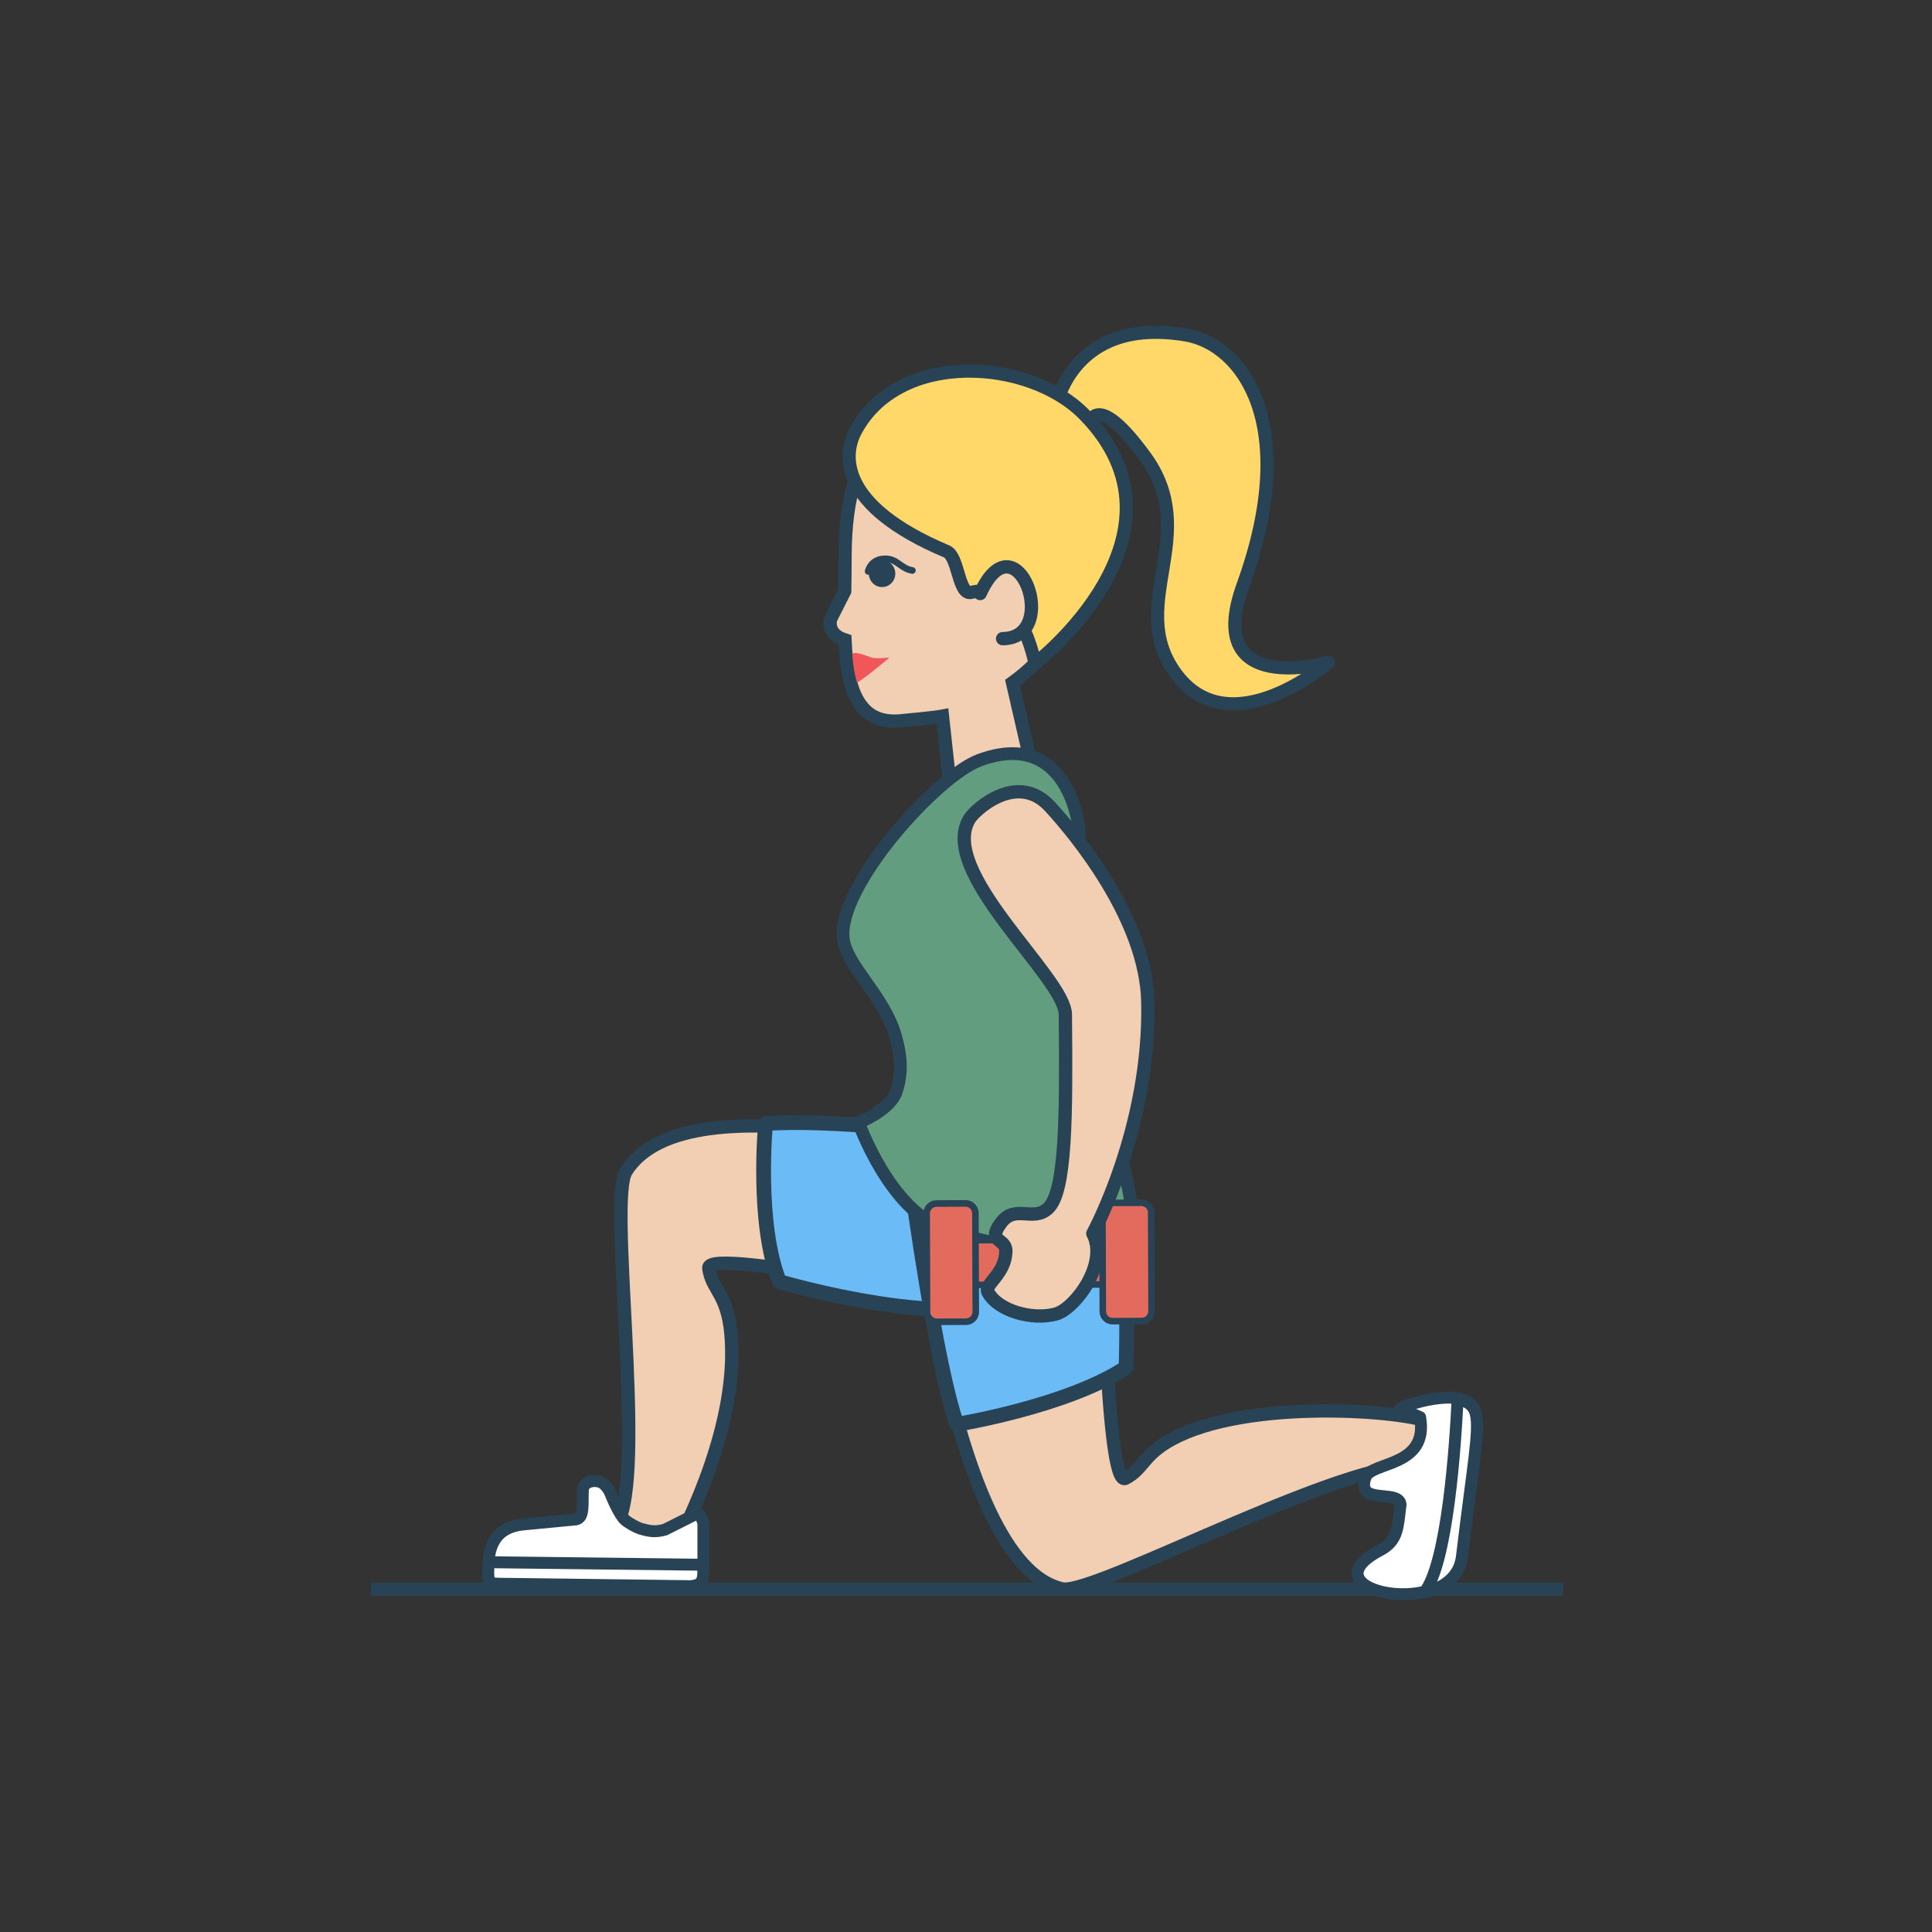 <svg width="250" height="250" viewBox="0 0 250 250" fill="none" xmlns="http://www.w3.org/2000/svg">
<rect x="0" y="0" width="250" height="250" fill="#333333" stroke="none"/>
<path d="M128.683 151.067C128.683 151.067 89.091 138.64 81.015 151.576C78.7 155.278 83.424 188.472 80.175 196.552C78.675 200.278 86.13 202.508 86.911 201.075C89.027 197.182 95.662 183.99 94.573 172.5C94.081 167.312 92.069 166.891 91.716 164.094C91.344 161.147 128.913 169.417 128.913 169.417L128.683 151.067Z" fill="#F2CEB3" stroke="#294356" stroke-width="1.722" stroke-miterlimit="10"/>
<path d="M136.549 52.996C136.549 52.996 138.418 40.848 153.426 43.336C160.745 44.549 168.379 54.905 160.845 75.735C155.551 90.375 171.891 85.721 171.891 85.721C171.891 85.721 158.977 96.916 151.984 86.93C145.758 78.04 155.539 69.156 148.17 59.068C140.801 48.982 140.685 56.124 140.685 56.124L136.549 52.996Z" fill="#FFD869" stroke="#284356" stroke-width="1.701" stroke-miterlimit="10" stroke-linecap="round" stroke-linejoin="round"/>
<path d="M125.444 53.479C133.863 53.832 141.543 60.991 139.678 74.402C138.798 80.731 135.266 85.272 131.024 88.338L134.904 105.249L123.745 109.119L121.953 92.675C121.08 92.845 117.164 93.228 116.398 93.289C110.959 93.716 109.617 89.009 109.338 82.818C106.773 81.985 107.517 80.025 107.517 80.025L109.302 76.497C109.321 75.047 109.345 73.582 109.344 72.141C109.337 55.194 117.02 53.126 125.444 53.479Z" fill="#F2CEB3" stroke="#294356" stroke-width="1.722" stroke-miterlimit="10"/>
<path d="M112.431 74.152C112.393 75.117 113.126 75.931 114.066 75.967C115.011 76.008 115.808 75.259 115.85 74.296C115.888 73.333 115.158 72.518 114.216 72.481C113.269 72.441 112.472 73.191 112.431 74.152Z" fill="#294356"/>
<path d="M115.115 85.075C115.115 85.075 113.433 85.311 112.703 85.06C111.76 84.734 110.62 84.278 110.33 84.597C110.232 84.704 110.495 87.105 110.88 88.269C110.978 88.558 115.115 85.075 115.115 85.075Z" fill="#F05758"/>
<path d="M118.062 73.819C116.626 73.6 116.131 72.377 114.697 72.316C112.658 72.231 112.336 73.941 112.336 73.941" stroke="#294356" stroke-width="0.861" stroke-miterlimit="10" stroke-linecap="round" stroke-linejoin="round"/>
<path d="M140.287 53.619C133.198 46.386 116.302 45.208 110.695 55.799C109.075 58.86 108.514 65.455 122.493 71.352C124.054 72.011 124.011 77.07 125.668 76.655C131.896 75.098 133.933 85.865 133.933 85.865C133.933 85.865 155.551 69.193 140.287 53.619Z" fill="#FFD869" stroke="#284356" stroke-width="1.701" stroke-miterlimit="10" stroke-linecap="round" stroke-linejoin="round"/>
<path d="M126.835 76.803C131.491 66.491 137.495 82.544 129.738 82.643Z" fill="#F2CEB3"/>
<path d="M126.835 76.803C131.491 66.491 137.495 82.544 129.738 82.643" stroke="#294356" stroke-width="1.722" stroke-miterlimit="10" stroke-linecap="round"/>
<path d="M48 205.636H202.245" stroke="#284356" stroke-width="1.709" stroke-miterlimit="10"/>
<path d="M118.062 151.067C118.062 151.067 122.564 202.375 137.467 205.599C141.736 206.525 177.241 187.007 184.915 189.911C188.674 191.333 186.983 185.268 185.662 184.312C183.366 182.656 163.018 180.852 152.573 185.763C147.857 187.982 148.138 190.017 145.628 191.295C142.982 192.643 142.558 155.262 142.558 155.262L118.062 151.067Z" fill="#F2CEB3" stroke="#294356" stroke-width="1.722" stroke-miterlimit="10"/>
<path d="M123.066 146.666C123.066 146.666 107.111 144.756 99.061 145.389C99.061 145.389 97.825 158.234 100.853 165.841C100.853 165.841 124.366 172.815 132.935 167.445L123.066 146.666Z" fill="#6BBBF7" stroke="#284356" stroke-width="1.913" stroke-miterlimit="10" stroke-linejoin="round"/>
<path d="M118.062 154.122C118.062 154.122 121.114 176.691 123.82 184.312C123.82 184.312 138.16 181.972 145.716 176.95C145.716 176.95 146.364 157.199 143.883 152.187L118.062 154.122Z" fill="#6BBBF7" stroke="#284356" stroke-width="1.913" stroke-miterlimit="10" stroke-linejoin="round"/>
<path d="M181.161 182.286L183.759 183.375C184.924 189.89 177.403 189.095 176.696 191.173C175.425 194.864 181.006 192.646 181.235 194.67C180.861 197.441 180.999 199.34 178.594 200.6C168.381 205.953 188.152 209.803 189.164 201.361C190.564 189.66 191.516 184.957 190.949 182.801C189.915 178.855 181.108 182.095 181.161 182.286Z" fill="white" stroke="#284356" stroke-width="1.542" stroke-miterlimit="10" stroke-linejoin="round"/>
<path d="M90.212 195.845L86.054 197.933C84.632 198.344 83.801 198.04 83.126 197.882C82.505 197.74 81.352 197.102 80.877 196.679C80.126 196.001 79.2 193.776 79.035 193.357C78.506 192.032 77.681 191.75 77.563 191.726C76.368 191.45 75.458 191.968 75.42 192.811C75.336 194.57 75.625 196.368 74.558 196.605L67.791 197.254C63.611 197.63 63.279 200.812 63.206 202.416L63.168 203.272C63.117 204.363 63.239 204.882 64.373 204.932L75.121 204.772C76.303 204.828 85.376 205.116 85.376 205.116L89.955 204.96C90.83 205.002 90.988 203.238 91.018 202.546V197.243C90.977 196.581 90.396 195.775 90.212 195.845Z" fill="white" stroke="#284356" stroke-width="1.542" stroke-miterlimit="10" stroke-linejoin="round"/>
<path d="M63.218 202.149L63.219 202.232C63.112 204.518 63.107 204.875 64.374 204.932L89.391 205.253C90.496 205.132 90.95 204.82 91.001 203.675L91.021 202.478L63.218 202.149Z" fill="white" stroke="#284356" stroke-width="1.542" stroke-miterlimit="10" stroke-linejoin="round"/>
<path d="M109.123 121.522C109.56 124.976 114.397 128.892 115.852 133.994C116.512 136.311 116.863 138.557 115.978 141.251C115.196 143.633 111.104 145.261 111.104 145.261C111.104 145.261 115.115 156.673 122.303 159.09C137.993 164.367 146.922 160.43 146.922 160.43C146.922 160.43 146.176 148.224 140.729 138.106C138.605 134.16 139.313 116.654 139.661 107.886C139.71 106.674 138.098 94.179 126.72 98.38C121.294 100.378 108.265 114.723 109.123 121.522Z" fill="#629D80" stroke="#284356" stroke-width="1.653" stroke-miterlimit="10" stroke-linejoin="round"/>
<path d="M124.618 166.272C124.384 166.272 124.194 166.083 124.193 165.849L124.173 160.905C124.172 160.792 124.217 160.683 124.296 160.603C124.375 160.523 124.484 160.478 124.596 160.478L144.583 160.406C144.817 160.406 145.007 160.595 145.008 160.829L145.028 165.773C145.029 165.886 144.984 165.995 144.905 166.075C144.826 166.155 144.718 166.2 144.605 166.2L124.618 166.272Z" fill="#E36B5D"/>
<path d="M144.584 160.83L144.604 165.774L124.619 165.846L124.599 160.902L144.584 160.83ZM144.584 159.979H144.581L124.596 160.051C124.37 160.052 124.155 160.143 123.995 160.303C123.836 160.463 123.747 160.679 123.748 160.905L123.767 165.849C123.769 166.318 124.15 166.697 124.618 166.697H124.621L144.606 166.625C144.832 166.624 145.047 166.533 145.207 166.373C145.366 166.214 145.455 165.997 145.454 165.771L145.434 160.827C145.433 160.358 145.052 159.979 144.584 159.979Z" fill="#284356"/>
<path d="M143.977 170.957C143.275 170.957 142.704 170.387 142.704 169.686L142.657 156.933C142.657 156.225 143.227 155.652 143.93 155.652L147.685 155.637C148.389 155.637 148.96 156.206 148.964 156.907L149.012 169.667C149.014 170.37 148.444 170.942 147.741 170.945L143.977 170.957Z" fill="#E36B5D"/>
<path d="M147.69 156.061C148.16 156.061 148.536 156.441 148.539 156.909L148.587 169.668C148.588 170.136 148.209 170.518 147.739 170.52L143.983 170.533C143.981 170.533 143.979 170.533 143.977 170.533C143.508 170.533 143.128 170.154 143.128 169.686L143.081 156.931C143.081 156.46 143.459 156.077 143.929 156.077L147.686 156.062L147.69 156.061ZM147.69 155.211H147.684L143.926 155.226C142.992 155.226 142.231 155.991 142.231 156.931L142.278 169.689C142.278 170.622 143.041 171.383 143.977 171.383L147.742 171.37C148.679 171.366 149.439 170.601 149.437 169.666L149.389 156.906C149.383 155.971 148.62 155.211 147.69 155.211Z" fill="#284356"/>
<path d="M121.233 171.042C120.533 171.042 119.959 170.473 119.955 169.773L119.909 157.016C119.907 156.314 120.477 155.74 121.179 155.736L124.937 155.722C125.643 155.722 126.213 156.291 126.216 156.992L126.263 169.748C126.266 170.088 126.134 170.409 125.894 170.651C125.654 170.893 125.334 171.028 124.993 171.028L121.238 171.043C121.236 171.042 121.233 171.042 121.233 171.042Z" fill="#E36B5D"/>
<path d="M124.943 156.147C125.41 156.147 125.789 156.527 125.791 156.994L125.838 169.75C125.841 170.219 125.46 170.603 124.991 170.604L121.235 170.619H121.233C120.763 170.619 120.382 170.24 120.379 169.771L120.333 157.015C120.332 156.546 120.71 156.164 121.181 156.162L124.938 156.148C124.94 156.147 124.943 156.147 124.943 156.147ZM124.943 155.296C124.943 155.296 124.935 155.296 124.933 155.296L121.178 155.31C120.24 155.316 119.481 156.082 119.483 157.016L119.529 169.773C119.535 170.708 120.3 171.468 121.233 171.468L124.994 171.453C125.447 171.452 125.875 171.273 126.195 170.95C126.515 170.627 126.691 170.198 126.688 169.744L126.641 156.99C126.637 156.056 125.875 155.296 124.943 155.296Z" fill="#284356"/>
<path d="M136.657 170.024C139.072 169.351 143.478 163.561 141.408 159.614C141.408 159.614 148.9 145.945 148.526 129.601C148.283 118.952 139.181 107.974 135.867 104.371C131.591 99.721 126.143 104.851 125.483 105.904C121.183 112.75 137.809 126.468 137.856 131.263C137.988 144.446 137.944 154.263 135.602 156.378C133.638 158.154 131.362 155.787 129.533 158.232C127.636 160.766 130.154 160.211 130.154 161.84C130.154 164.893 127.29 166.168 127.843 167.208C129.135 169.631 133.599 170.879 136.657 170.024Z" fill="#F2CEB3" stroke="#294356" stroke-width="1.722" stroke-miterlimit="10" stroke-linejoin="round"/>
<path d="M190.95 182.906C190.657 181.8 189.757 181.26 188.612 181.057C188.319 187.113 187.292 202.336 184.29 206.086C186.747 205.505 188.85 204.074 189.165 201.465C190.566 189.768 191.517 185.066 190.95 182.906Z" fill="white" stroke="#284356" stroke-width="1.542" stroke-miterlimit="10" stroke-linejoin="round"/>
</svg>
